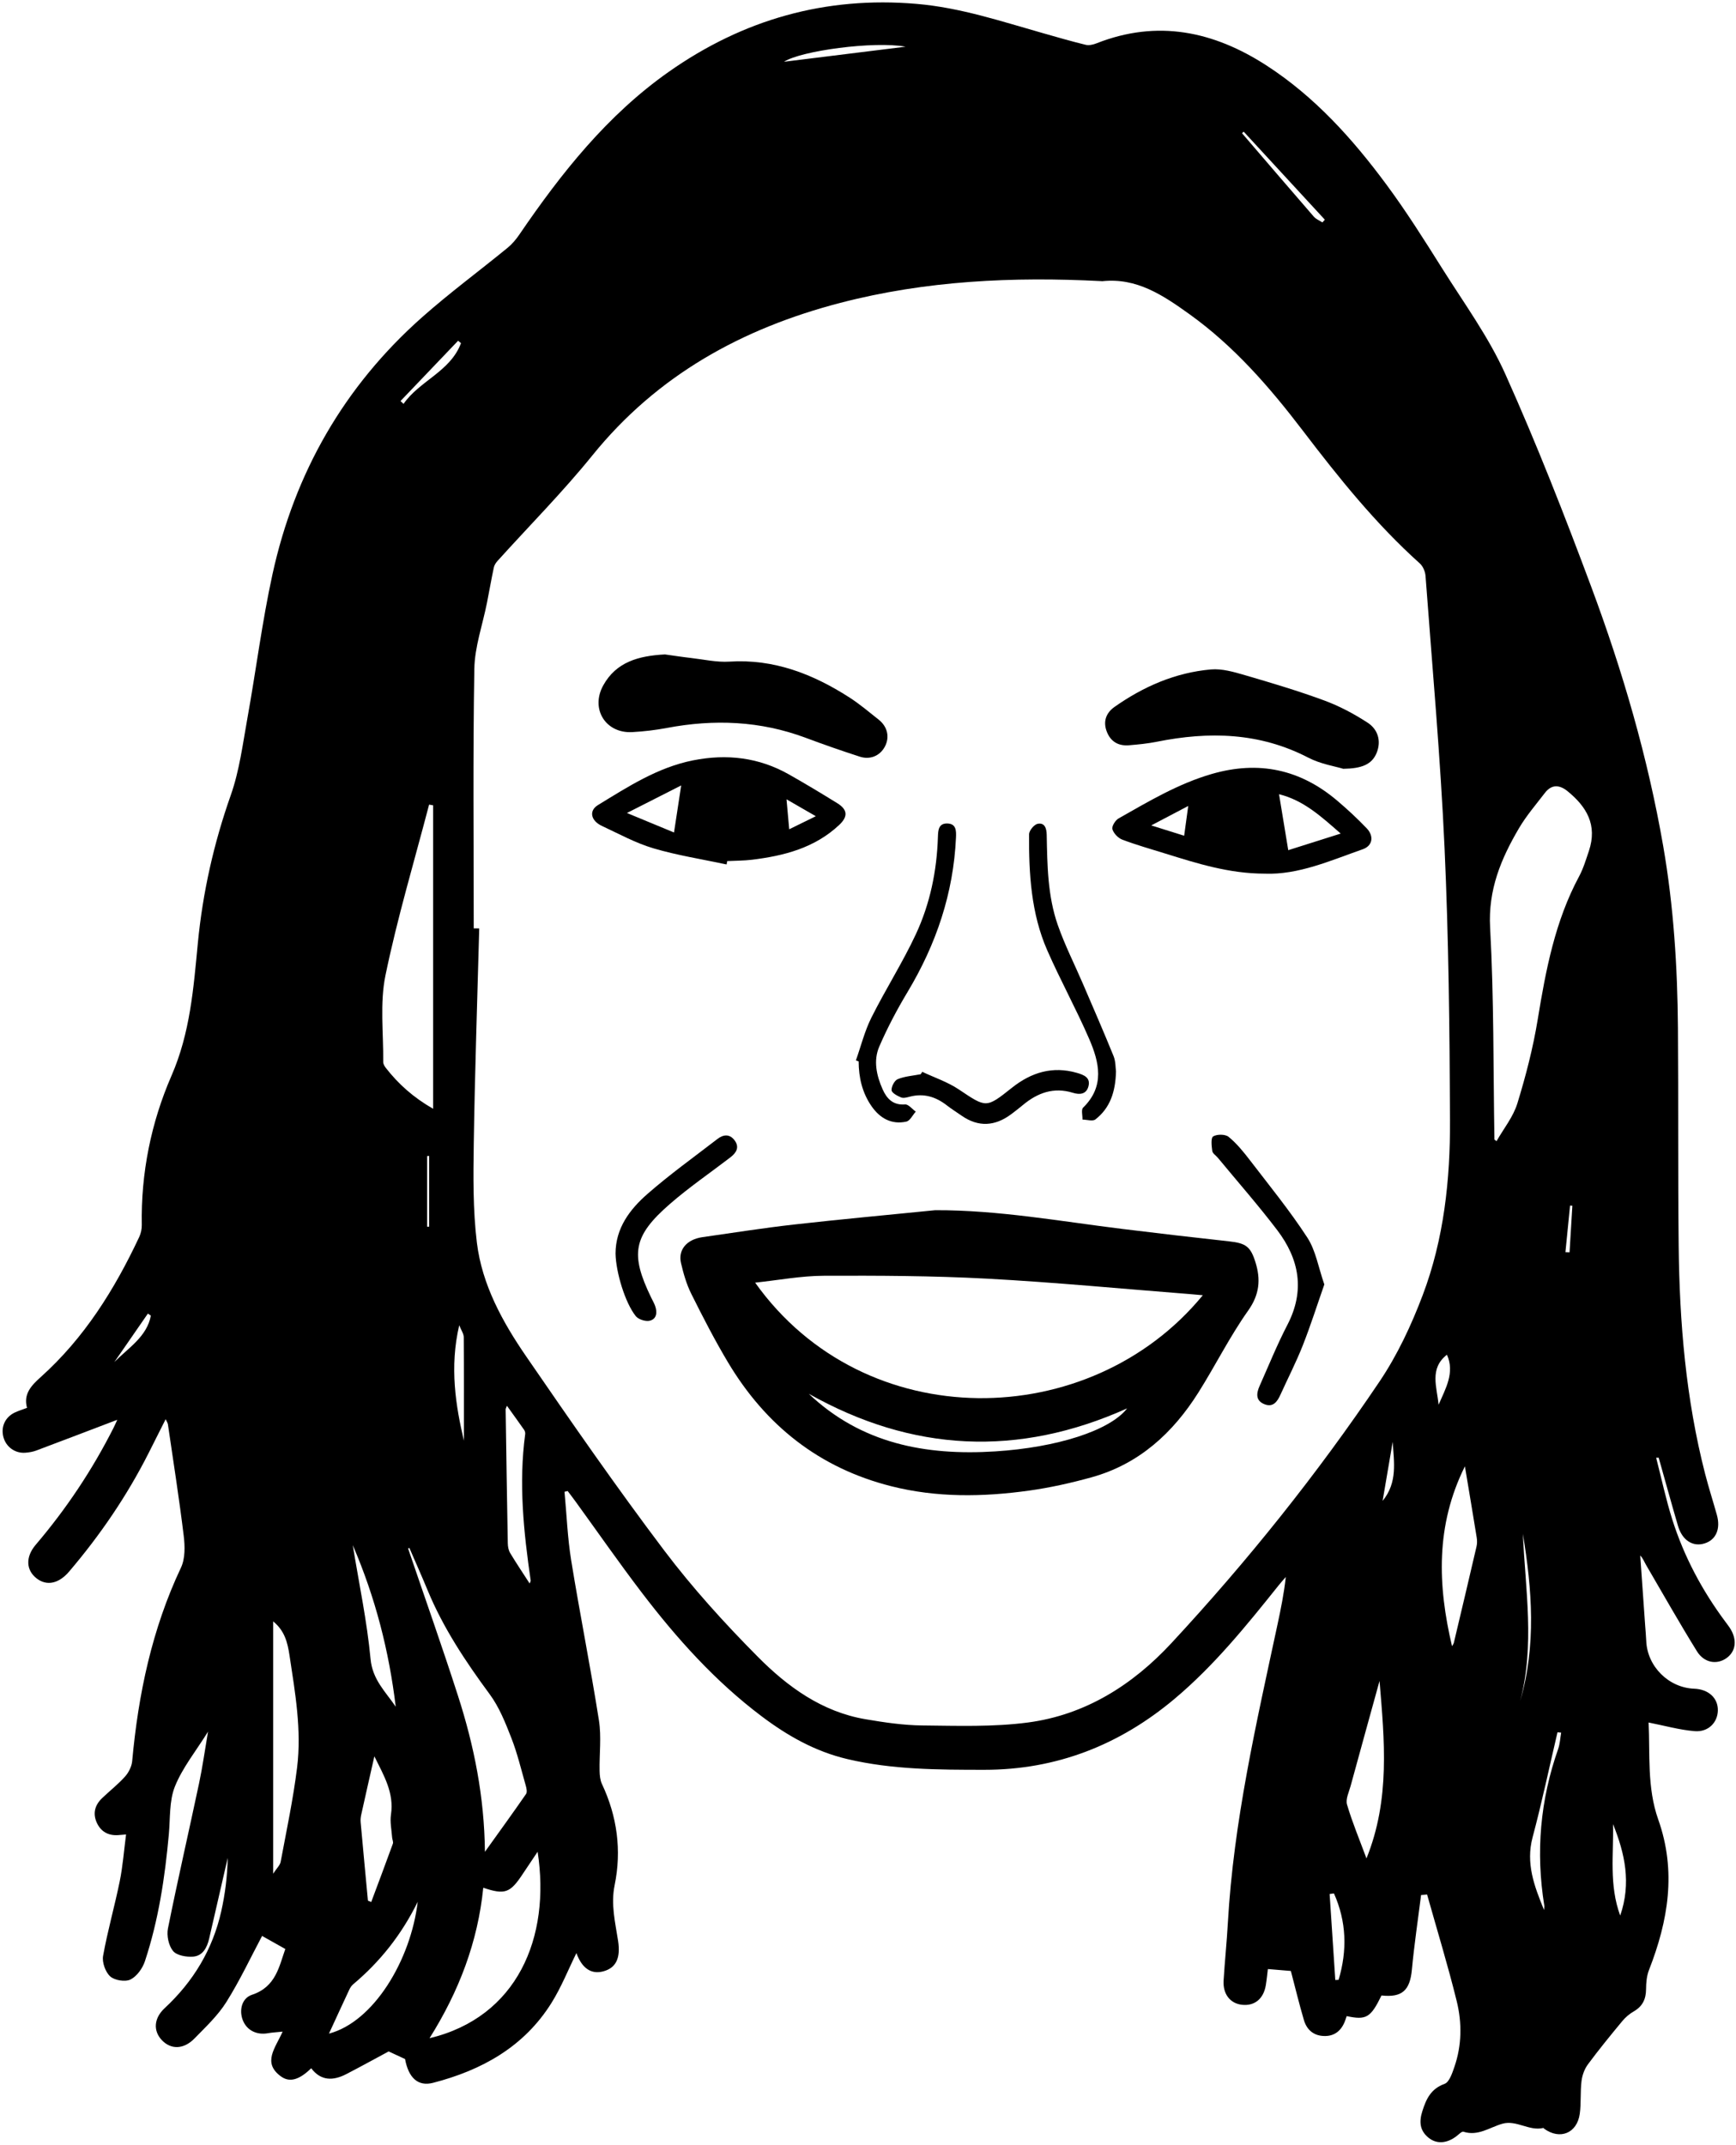 <svg width="438" height="541" viewBox="0 0 438 541" fill="none" xmlns="http://www.w3.org/2000/svg">
<path d="M417.856 367.682C419.193 372.871 420.304 378.128 421.916 383.23C424.885 392.608 429.469 401.202 435.355 409.092C435.696 409.547 436.043 409.999 436.363 410.472C438.368 413.452 438.042 416.522 435.54 418.255C433.14 419.918 429.96 419.425 428.152 416.504C423.727 409.353 419.576 402.031 415.336 394.762C414.873 393.969 414.561 393.09 413.837 392.324C414.25 398.189 414.663 404.053 415.076 409.918C415.169 411.244 415.3 412.566 415.354 413.892C415.615 420.316 420.998 425.684 427.449 425.93C431.067 426.068 433.478 428.282 433.422 431.412C433.368 434.446 431.019 436.92 427.566 436.636C423.706 436.319 419.912 435.236 415.944 434.458C416.33 442.301 415.522 450.867 418.38 458.923C423.023 472.008 420.896 484.467 416.046 496.885C415.465 498.376 415.315 500.105 415.306 501.727C415.292 504.243 414.409 506.06 412.186 507.334C411.102 507.954 410.088 508.828 409.292 509.791C406.333 513.364 403.391 516.96 400.632 520.689C399.765 521.862 399.199 523.442 399.023 524.899C398.687 527.619 398.951 530.414 398.583 533.125C397.915 538.053 393.571 539.803 389.591 536.904C389.516 536.847 389.435 536.709 389.382 536.721C385.806 537.577 382.607 534.645 379.04 535.659C375.83 536.575 372.927 538.849 369.235 537.67C368.798 537.529 368.014 538.394 367.424 538.834C364.971 540.671 362.418 540.833 360.377 539.145C358.187 537.335 358.029 535.124 358.866 532.478C359.848 529.375 361.024 526.847 364.474 525.593C365.665 525.159 366.401 522.903 366.943 521.341C368.825 515.904 368.888 510.243 367.544 504.773C365.318 495.727 362.58 486.804 360.057 477.831C359.555 477.879 359.049 477.923 358.546 477.971C357.756 484.24 356.814 490.494 356.227 496.781C355.739 502.014 353.78 503.872 348.558 503.304C345.82 508.905 344.74 509.564 339.776 508.513C339.566 509.091 339.39 509.713 339.12 510.294C338.1 512.496 336.377 513.642 333.932 513.525C331.326 513.403 329.68 511.874 328.983 509.513C327.78 505.434 326.786 501.293 325.688 497.122C323.968 496.978 322.044 496.82 319.889 496.64C319.746 497.783 319.611 499.246 319.374 500.692C318.803 504.175 316.514 506.021 313.312 505.647C310.365 505.303 308.51 502.939 308.719 499.525C309.012 494.698 309.521 489.883 309.79 485.054C311.224 459.476 316.984 434.622 322.328 409.7C323.16 405.816 323.956 401.92 324.41 397.749C323.815 398.443 323.202 399.122 322.63 399.834C314.506 409.987 306.343 420.104 296.319 428.509C282.444 440.149 266.528 446.397 248.335 446.385C236.773 446.379 225.214 446.367 213.828 443.689C205.695 441.777 198.694 437.812 192.132 432.866C180.438 424.054 170.755 413.267 161.925 401.695C156.173 394.158 150.76 386.366 145.192 378.691C144.552 377.808 143.881 376.943 143.226 376.07C142.96 376.133 142.696 376.198 142.43 376.261C142.972 382.048 143.19 387.889 144.121 393.616C146.305 407.076 148.992 420.454 151.114 433.925C151.766 438.078 151.2 442.417 151.281 446.669C151.302 447.776 151.416 448.988 151.877 449.967C155.722 458.139 156.874 466.699 155.075 475.482C154.076 480.353 155.237 484.886 155.946 489.533C156.607 493.878 155.446 496.362 152.182 497.227C149.124 498.037 146.802 496.404 145.431 492.606C143.391 496.739 141.631 501.2 139.133 505.195C132.199 516.272 121.568 522.158 109.252 525.339C105.47 526.314 103.076 524.094 102.196 519.336C100.727 518.654 99.296 517.993 98.061 517.418C94.485 519.336 90.936 521.302 87.334 523.157C84.06 524.845 80.957 524.887 78.518 521.658C75.541 524.57 73.108 525.321 70.912 523.738C66.1 520.27 69.473 516.568 71.304 512.424C69.706 512.592 68.65 512.637 67.62 512.822C64.802 513.334 62.342 512.131 61.313 509.668C60.265 507.167 60.936 503.998 63.581 503.127C69.622 501.143 70.43 495.925 71.986 491.58C69.772 490.335 67.743 489.195 66.127 488.289C63.3 493.597 60.541 499.495 57.106 504.967C54.969 508.37 51.917 511.23 49.077 514.142C46.334 516.951 43.117 516.987 40.825 514.561C38.643 512.251 38.772 509.079 41.546 506.503C48.781 499.788 53.65 491.709 55.816 482.098C56.809 477.69 57.357 473.181 57.456 468.597C55.894 475.386 54.335 482.172 52.77 488.962C52.246 491.23 51.151 493.322 48.718 493.51C47.019 493.642 44.586 493.217 43.655 492.08C42.539 490.715 42.013 488.199 42.372 486.409C44.834 474.153 47.644 461.969 50.238 449.736C51.109 445.628 51.681 441.454 52.486 436.765C49.404 441.717 46.043 445.849 44.14 450.571C42.674 454.207 42.97 458.572 42.602 462.624C41.618 473.504 40.002 484.276 36.561 494.671C35.968 496.463 34.526 498.486 32.919 499.279C31.597 499.932 28.93 499.504 27.811 498.498C26.593 497.4 25.72 494.946 26.01 493.322C27.144 486.996 28.93 480.79 30.211 474.488C30.98 470.703 31.267 466.816 31.806 462.696C30.95 462.765 30.343 462.827 29.732 462.863C27.297 462.998 25.471 461.978 24.448 459.781C23.356 457.441 23.909 455.317 25.735 453.56C27.647 451.72 29.768 450.077 31.531 448.108C32.458 447.073 33.227 445.559 33.35 444.195C34.894 427.276 38.344 410.888 45.657 395.4C46.737 393.111 46.675 390.014 46.354 387.383C45.211 377.982 43.733 368.622 42.366 359.25C42.315 358.903 42.078 358.58 41.797 357.955C40.283 360.965 38.898 363.727 37.503 366.483C32.039 377.282 25.268 387.201 17.425 396.402C14.843 399.43 11.809 400.092 9.25 398.117C6.578 396.052 6.375 392.722 9.011 389.628C16.734 380.561 23.293 370.735 28.661 360.106C29.113 359.214 29.499 358.29 29.586 358.101C23.027 360.597 16.109 363.251 9.17 365.851C8.293 366.18 7.326 366.342 6.39 366.411C3.783 366.605 1.518 364.945 0.857 362.455C0.181 359.909 1.276 357.458 3.691 356.291C4.618 355.842 5.618 355.549 6.818 355.094C5.854 351.59 7.913 349.451 10.265 347.341C21.267 337.482 28.91 325.228 35.127 311.996C35.552 311.09 35.786 309.995 35.771 308.992C35.543 295.892 38.105 283.175 43.263 271.332C47.985 260.497 48.82 249.279 49.915 237.896C51.145 225.128 53.934 212.71 58.228 200.553C60.412 194.368 61.244 187.68 62.417 181.172C64.601 169.065 66.127 156.821 68.754 144.816C74.344 119.262 86.813 97.478 106.442 80.063C113.381 73.908 120.88 68.381 128.067 62.501C129.213 61.565 130.21 60.371 131.047 59.144C141.631 43.635 153.199 29.045 168.75 18.102C187.547 4.894 208.272 -0.982 231.273 0.978C242.336 1.92 252.71 5.412 263.249 8.395C266.797 9.401 270.34 10.433 273.922 11.304C274.757 11.507 275.813 11.262 276.651 10.93C292.025 4.861 306.232 7.881 319.623 16.567C331.736 24.425 341.254 35.008 349.752 46.487C354.821 53.33 359.378 60.568 363.917 67.783C369.414 76.517 375.596 84.991 379.791 94.336C387.694 111.94 394.75 129.95 401.488 148.038C409.4 169.271 415.743 191.01 419.63 213.386C422.266 228.56 423.233 243.895 423.35 259.276C423.49 277.585 423.341 295.898 423.535 314.208C423.742 333.592 425.354 352.844 430.199 371.701C431.094 375.184 432.198 378.613 433.17 382.078C434.164 385.621 432.961 388.383 430.082 389.284C427.117 390.214 424.436 388.518 423.362 384.855C421.686 379.14 420.112 373.395 418.493 367.661C418.281 367.667 418.068 367.676 417.853 367.682H417.856ZM119.533 234.156C119.991 234.162 120.452 234.165 120.91 234.171C120.431 252.181 119.814 270.188 119.536 288.202C119.408 296.607 119.306 305.099 120.317 313.418C121.613 324.049 126.786 333.43 132.762 342.122C144.094 358.607 155.494 375.064 167.547 391.019C174.72 400.514 182.802 409.416 191.192 417.872C198.694 425.433 207.371 431.75 218.323 433.62C223.074 434.431 227.91 435.152 232.713 435.2C241.603 435.287 250.6 435.61 259.368 434.452C273.817 432.54 285.747 424.996 295.514 414.475C314.698 393.808 332.322 371.824 348.073 348.436C352.574 341.751 356.096 334.22 358.956 326.659C364.315 312.502 365.913 297.523 365.844 282.493C365.74 259.635 365.506 236.762 364.471 213.934C363.433 191.019 361.365 168.149 359.668 145.267C359.588 144.172 359.025 142.826 358.226 142.111C347.08 132.107 337.774 120.506 328.731 108.651C320.368 97.691 311.373 87.307 300.05 79.207C293.459 74.489 286.801 69.982 278.078 70.928C277.986 70.937 277.89 70.907 277.794 70.901C255.618 69.761 233.619 70.766 212.012 76.391C187.245 82.837 165.847 94.602 149.456 114.866C141.957 124.136 133.507 132.634 125.509 141.5C125.099 141.955 124.716 142.55 124.593 143.137C123.968 146.096 123.453 149.077 122.864 152.042C121.762 157.599 119.773 163.137 119.677 168.709C119.303 190.519 119.524 212.342 119.524 234.159L119.533 234.156ZM377.044 287.412C377.221 287.553 377.4 287.693 377.577 287.834C379.372 284.674 381.79 281.706 382.834 278.312C384.968 271.379 386.802 264.288 387.972 257.133C390.013 244.65 392.347 232.33 398.421 221.032C399.486 219.048 400.139 216.83 400.869 214.682C403.113 208.06 400.264 203.425 395.474 199.538C393.484 197.925 391.479 197.779 389.794 199.978C387.55 202.904 385.112 205.729 383.25 208.889C378.717 216.588 375.435 224.422 375.961 233.961C376.94 251.744 376.751 269.593 377.05 287.415L377.044 287.412ZM109.279 203.12C108.941 203.06 108.602 203.003 108.264 202.943C104.518 217.288 100.239 231.525 97.25 246.029C95.805 253.049 96.765 260.565 96.687 267.858C96.681 268.36 97.025 268.941 97.358 269.366C100.523 273.414 104.267 276.795 109.279 279.659V203.123V203.12ZM121.93 476.128C120.563 489.785 115.808 502.257 108.372 514.085C130.5 508.792 138.98 488.696 135.644 467.053C134.285 469.078 133.082 470.847 131.906 472.633C128.716 477.478 127.382 477.971 121.93 476.128ZM103.288 390.418C103.177 390.46 103.07 390.501 102.959 390.543C107.175 402.943 111.553 415.292 115.565 427.758C119.599 440.287 122.202 453.127 122.349 467.07C126.113 461.813 129.476 457.187 132.726 452.48C133.055 452.004 132.84 451.017 132.642 450.332C131.499 446.331 130.536 442.253 129.028 438.39C127.535 434.563 125.964 430.595 123.555 427.33C117.46 419.066 111.816 410.597 107.878 401.07C106.4 397.497 104.82 393.969 103.285 390.421L103.288 390.418ZM68.919 408.946V472.588C69.823 471.2 70.652 470.461 70.81 469.599C72.285 461.696 73.967 453.809 74.954 445.84C76.13 436.349 74.47 426.959 73.051 417.566C72.546 414.221 71.816 411.313 68.919 408.946ZM369.6 369.849C362.167 384.786 362.735 399.894 366.35 415.203C366.485 414.954 366.739 414.658 366.817 414.323C368.741 406.232 370.659 398.141 372.538 390.038C372.703 389.322 372.697 388.521 372.577 387.79C371.631 381.92 370.638 376.058 369.603 369.849H369.6ZM348.064 423.973C345.626 432.809 343.172 441.642 340.76 450.484C340.338 452.028 339.459 453.8 339.857 455.146C341.182 459.626 342.998 463.961 344.767 468.734C350.793 453.818 349.291 438.88 348.064 423.97V423.973ZM92.833 479.387C93.112 479.497 93.387 479.608 93.665 479.722C95.493 474.823 97.343 469.934 99.123 465.018C99.285 464.572 98.97 463.97 98.931 463.438C98.8 461.526 98.363 459.563 98.641 457.708C99.47 452.19 96.87 447.887 94.455 442.983C93.252 448.309 92.181 452.989 91.146 457.675C91.005 458.309 90.936 458.991 90.996 459.635C91.588 466.221 92.214 472.807 92.83 479.39L92.833 479.387ZM82.998 512.924C94.216 509.983 103.617 494.498 105.392 479.683C101.241 488.109 95.817 494.842 89.069 500.518C88.653 500.868 88.336 501.392 88.1 501.894C86.418 505.485 84.766 509.091 82.998 512.924ZM133.633 399.394C133.836 398.865 133.911 398.772 133.899 398.691C132.119 386.414 130.835 374.122 132.508 361.713C132.553 361.372 132.439 360.932 132.244 360.651C130.865 358.673 129.447 356.725 127.894 354.561C127.684 355.145 127.573 355.309 127.576 355.468C127.744 366.737 127.909 378.003 128.118 389.269C128.133 390.089 128.298 391.01 128.707 391.695C130.207 394.197 131.84 396.615 133.633 399.394ZM89.003 389.717C90.61 399.586 92.606 408.955 93.492 418.428C93.985 423.689 97.289 426.693 99.844 430.472C98.156 416.483 94.739 403.009 89.003 389.72V389.717ZM393.885 437.016C393.577 436.986 393.268 436.956 392.96 436.926C390.89 445.757 389.022 454.641 386.682 463.399C384.929 469.961 387.071 475.658 389.57 481.751C389.606 481.158 389.672 480.883 389.63 480.625C387.454 467.16 388.592 454 393.131 441.125C393.589 439.829 393.642 438.39 393.885 437.016ZM115.868 334.259C113.372 344.857 115.006 354.714 117.053 363.389C117.053 355.435 117.083 346.36 117.008 337.284C117.002 336.386 116.352 335.495 115.868 334.259ZM408.783 483.148C411.626 474.955 409.956 467.465 406.973 460.087C407.144 467.69 405.938 475.401 408.783 483.148ZM336.562 477.561C336.197 477.609 335.832 477.657 335.47 477.708C335.949 484.943 336.424 492.176 336.903 499.411L337.735 499.357C339.943 491.945 339.737 484.671 336.562 477.564V477.561ZM384.226 386.887C384.866 400.947 387.26 415.032 383.547 429.036C387.619 415.035 386.563 400.968 384.226 386.887ZM228.485 11.777C220.54 10.319 202.105 12.791 197.805 15.577C207.766 14.344 218.293 13.039 228.485 11.777ZM116.311 86.553C116.068 86.35 115.826 86.146 115.583 85.943C110.739 91.012 105.897 96.081 101.053 101.15L101.813 101.868C105.871 96.027 113.635 93.711 116.311 86.553ZM362.96 354.31C364.74 350.202 367.098 346.192 365.069 341.692C360.557 345.205 362.565 349.899 362.96 354.31ZM313.782 33.207C313.644 33.339 313.507 33.471 313.372 33.605C319.401 40.628 325.416 47.66 331.484 54.65C332.035 55.281 332.918 55.625 333.648 56.101C333.851 55.871 334.055 55.637 334.258 55.407C327.433 48.007 320.61 40.607 313.785 33.207H313.782ZM28.859 343.532C32.401 339.95 37.066 337.149 38.06 331.832C37.812 331.659 37.56 331.488 37.312 331.314C34.493 335.387 31.677 339.459 28.859 343.532ZM351.38 363.673C350.554 368.517 349.728 373.359 348.839 378.559C352.681 373.855 351.682 368.706 351.38 363.673ZM108.279 291.565C108.109 291.574 107.938 291.58 107.768 291.589V309.408C107.938 309.402 108.109 309.396 108.279 309.39V291.568V291.565ZM394.968 315.818C395.315 315.829 395.662 315.844 396.006 315.856C396.243 311.943 396.476 308.026 396.713 304.112C396.518 304.1 396.324 304.091 396.129 304.079C395.74 307.99 395.354 311.904 394.965 315.815L394.968 315.818Z" fill="black"/>
<path d="M235.938 305.24C251.911 305.189 267.528 308.041 283.231 309.974C292.166 311.072 301.11 312.113 310.06 313.092C314.312 313.558 315.511 314.372 316.756 318.361C318.115 322.721 317.798 326.497 314.907 330.575C310.266 337.122 306.663 344.394 302.372 351.204C295.909 361.462 287.354 369.295 275.397 372.611C270.212 374.047 264.912 375.232 259.589 375.971C247.979 377.581 236.366 377.766 224.861 374.858C206.689 370.265 193.176 359.517 183.666 343.598C180.318 337.993 177.323 332.17 174.408 326.323C173.202 323.906 172.439 321.219 171.82 318.573C171.033 315.216 173.295 312.601 177.218 312.041C184.911 310.946 192.589 309.728 200.306 308.858C212.171 307.52 224.062 306.434 235.941 305.243L235.938 305.24ZM303.474 326.688C302.292 326.584 301.277 326.482 300.26 326.404C283.165 325.07 266.088 323.424 248.97 322.505C235.271 321.772 221.524 321.721 207.802 321.778C202.111 321.802 196.422 322.888 190.525 323.514C218.173 362.323 275.056 361.312 303.471 326.691L303.474 326.688ZM204.05 351.539C217.296 364.104 233.523 367.186 251.076 366.076C266.612 365.094 280.017 360.854 284.38 355.226C256.866 367.578 230.187 366.246 204.05 351.539Z" fill="black"/>
<path d="M167.771 165.061C169.725 165.33 172.065 165.698 174.414 165.968C177.613 166.336 180.845 167.078 184.013 166.877C195.252 166.162 205.055 169.986 214.25 175.875C216.866 177.551 219.256 179.585 221.701 181.518C223.96 183.308 224.52 185.992 223.23 188.362C222.009 190.615 219.571 191.701 216.931 190.848C212.341 189.364 207.778 187.775 203.26 186.085C191.829 181.815 180.162 181.354 168.265 183.604C165.384 184.149 162.445 184.493 159.519 184.654C152.81 185.025 148.92 178.813 152.194 172.883C155.464 166.955 161.123 165.411 167.774 165.061H167.771Z" fill="black"/>
<path d="M183.319 218.036C177.158 216.717 170.893 215.747 164.866 213.967C160.366 212.635 156.15 210.316 151.862 208.317C149.064 207.013 148.522 204.487 150.862 203.06C158.442 198.434 165.922 193.556 174.869 191.779C183.37 190.091 191.467 191.034 199.053 195.328C203.17 197.659 207.234 200.098 211.255 202.59C213.858 204.203 213.993 205.944 211.746 208.057C205.57 213.865 197.835 215.858 189.732 216.845C187.667 217.097 185.57 217.079 183.49 217.186C183.433 217.471 183.379 217.755 183.322 218.036H183.319ZM170.055 209.972C170.686 205.849 171.219 202.348 171.868 198.105C167.188 200.481 163.026 202.593 158.178 205.056C162.628 206.896 166.171 208.362 170.055 209.972ZM205.836 205.87C203.074 204.278 200.968 203.063 198.442 201.606C198.694 204.43 198.891 206.612 199.119 209.161C201.441 208.024 203.356 207.084 205.836 205.87Z" fill="black"/>
<path d="M319.108 220.355C310.06 220.349 302.022 217.77 293.967 215.272C290.35 214.149 286.699 213.117 283.162 211.78C282.106 211.379 280.969 210.194 280.664 209.14C280.457 208.422 281.397 206.893 282.223 206.426C289.793 202.144 297.25 197.671 305.739 195.211C317.561 191.788 328.028 194.029 337.343 201.911C339.943 204.113 342.454 206.444 344.812 208.904C346.712 210.885 346.323 213.327 343.845 214.194C335.652 217.067 327.612 220.679 319.108 220.358V220.355ZM325.03 214.434C329.438 213.039 333.585 211.729 338.265 210.248C333.244 205.849 328.866 201.848 322.705 200.319C323.486 205.065 324.204 209.416 325.03 214.431V214.434ZM298.767 210.789C299.123 208.207 299.425 205.987 299.796 203.285C296.562 204.984 293.788 206.441 290.463 208.189C293.545 209.155 295.957 209.909 298.764 210.789H298.767Z" fill="black"/>
<path d="M338.893 193.903C336.879 193.284 333.208 192.719 330.087 191.1C317.822 184.735 305.054 184.448 291.897 187.081C289.581 187.545 287.211 187.781 284.853 187.973C282.214 188.188 280.245 187.099 279.254 184.553C278.246 181.964 279.078 179.789 281.202 178.296C288.518 173.149 296.574 169.633 305.526 168.849C308.336 168.604 311.34 169.49 314.123 170.3C320.826 172.254 327.534 174.253 334.082 176.665C337.924 178.08 341.64 180.052 345.078 182.293C347.625 183.954 348.555 186.86 347.343 189.867C346.128 192.874 343.489 193.844 338.896 193.909L338.893 193.903Z" fill="black"/>
<path d="M334.133 323.968C332.331 329.112 330.685 334.304 328.69 339.361C327.026 343.577 324.94 347.625 323.07 351.757C322.262 353.544 321.203 355.055 318.992 354.163C316.768 353.269 316.981 351.419 317.78 349.621C320.087 344.438 322.217 339.16 324.827 334.133C329.309 325.5 327.81 317.577 322.235 310.249C317.481 304.001 312.286 298.091 307.28 292.035C306.798 291.451 305.948 290.937 305.862 290.308C305.685 289.055 305.473 286.993 306.089 286.625C307.068 286.041 309.141 286.047 309.985 286.739C312.014 288.396 313.722 290.5 315.332 292.597C320.275 299.043 325.431 305.362 329.848 312.155C331.978 315.434 332.636 319.671 334.13 323.962L334.133 323.968Z" fill="black"/>
<path d="M215.944 267.471C217.225 263.857 218.155 260.068 219.858 256.666C223.41 249.566 227.713 242.83 231.07 235.643C234.661 227.952 236.366 219.661 236.639 211.133C236.692 209.439 236.767 207.641 239.026 207.704C241.304 207.77 241.271 209.61 241.196 211.277C240.558 225.313 236.205 238.159 229.002 250.167C226.339 254.607 223.892 259.225 221.842 263.973C220.316 267.504 221.145 271.274 222.686 274.745C223.748 277.136 225.319 278.791 228.365 278.567C229.209 278.504 230.151 279.737 231.049 280.377C230.262 281.251 229.598 282.699 228.661 282.899C224.921 283.71 222.003 282.047 219.891 279.006C217.545 275.628 216.656 271.786 216.641 267.714L215.947 267.465L215.944 267.471Z" fill="black"/>
<path d="M281.57 270.239C281.442 275.419 280.068 279.477 276.373 282.346C275.69 282.876 274.224 282.397 273.117 282.385C273.147 281.359 272.743 279.886 273.273 279.372C278.823 273.965 277.339 267.882 274.784 261.993C271.513 254.449 267.525 247.217 264.221 239.685C260.149 230.391 259.58 220.427 259.637 210.442C259.643 209.511 260.888 207.979 261.782 207.791C263.605 207.411 264.057 208.964 264.089 210.55C264.236 218.228 264.32 225.966 266.878 233.294C268.647 238.363 271.1 243.189 273.225 248.133C275.831 254.198 278.476 260.251 280.957 266.37C281.507 267.732 281.442 269.345 281.57 270.242V270.239Z" fill="black"/>
<path d="M155.303 316.194C155.312 309.758 158.905 305.033 163.355 301.14C168.977 296.218 175.085 291.849 181.009 287.277C182.455 286.161 184.025 285.943 185.276 287.537C186.656 289.297 185.818 290.73 184.295 291.9C179.181 295.823 173.834 299.474 168.986 303.696C159.713 311.772 158.968 316.323 164.312 327.317C164.645 327.999 165.028 328.66 165.285 329.369C165.868 330.982 165.698 332.685 163.944 333.116C162.894 333.376 161.081 332.798 160.408 331.958C157.691 328.561 155.398 320.862 155.303 316.194Z" fill="black"/>
<path d="M232.686 270.338C235.78 271.795 239.11 272.902 241.92 274.785C248.871 279.435 248.763 279.563 255.319 274.354C260.188 270.485 265.577 268.815 271.747 270.613C273.476 271.119 275.212 271.786 274.61 274.031C274.078 276.02 272.405 276.158 270.69 275.625C265.861 274.132 261.785 275.625 258.081 278.71C257.135 279.497 256.163 280.254 255.178 280.991C251.079 284.064 246.884 284.378 242.593 281.383C241.354 280.518 240.065 279.716 238.874 278.788C236.094 276.628 233.069 275.697 229.571 276.601C228.847 276.786 227.961 277.047 227.344 276.795C226.405 276.412 224.995 275.658 224.948 274.982C224.882 274.051 225.69 272.513 226.507 272.184C228.308 271.457 230.352 271.323 232.297 270.946C232.428 270.745 232.557 270.545 232.689 270.344L232.686 270.338Z" fill="black"/>
</svg>
